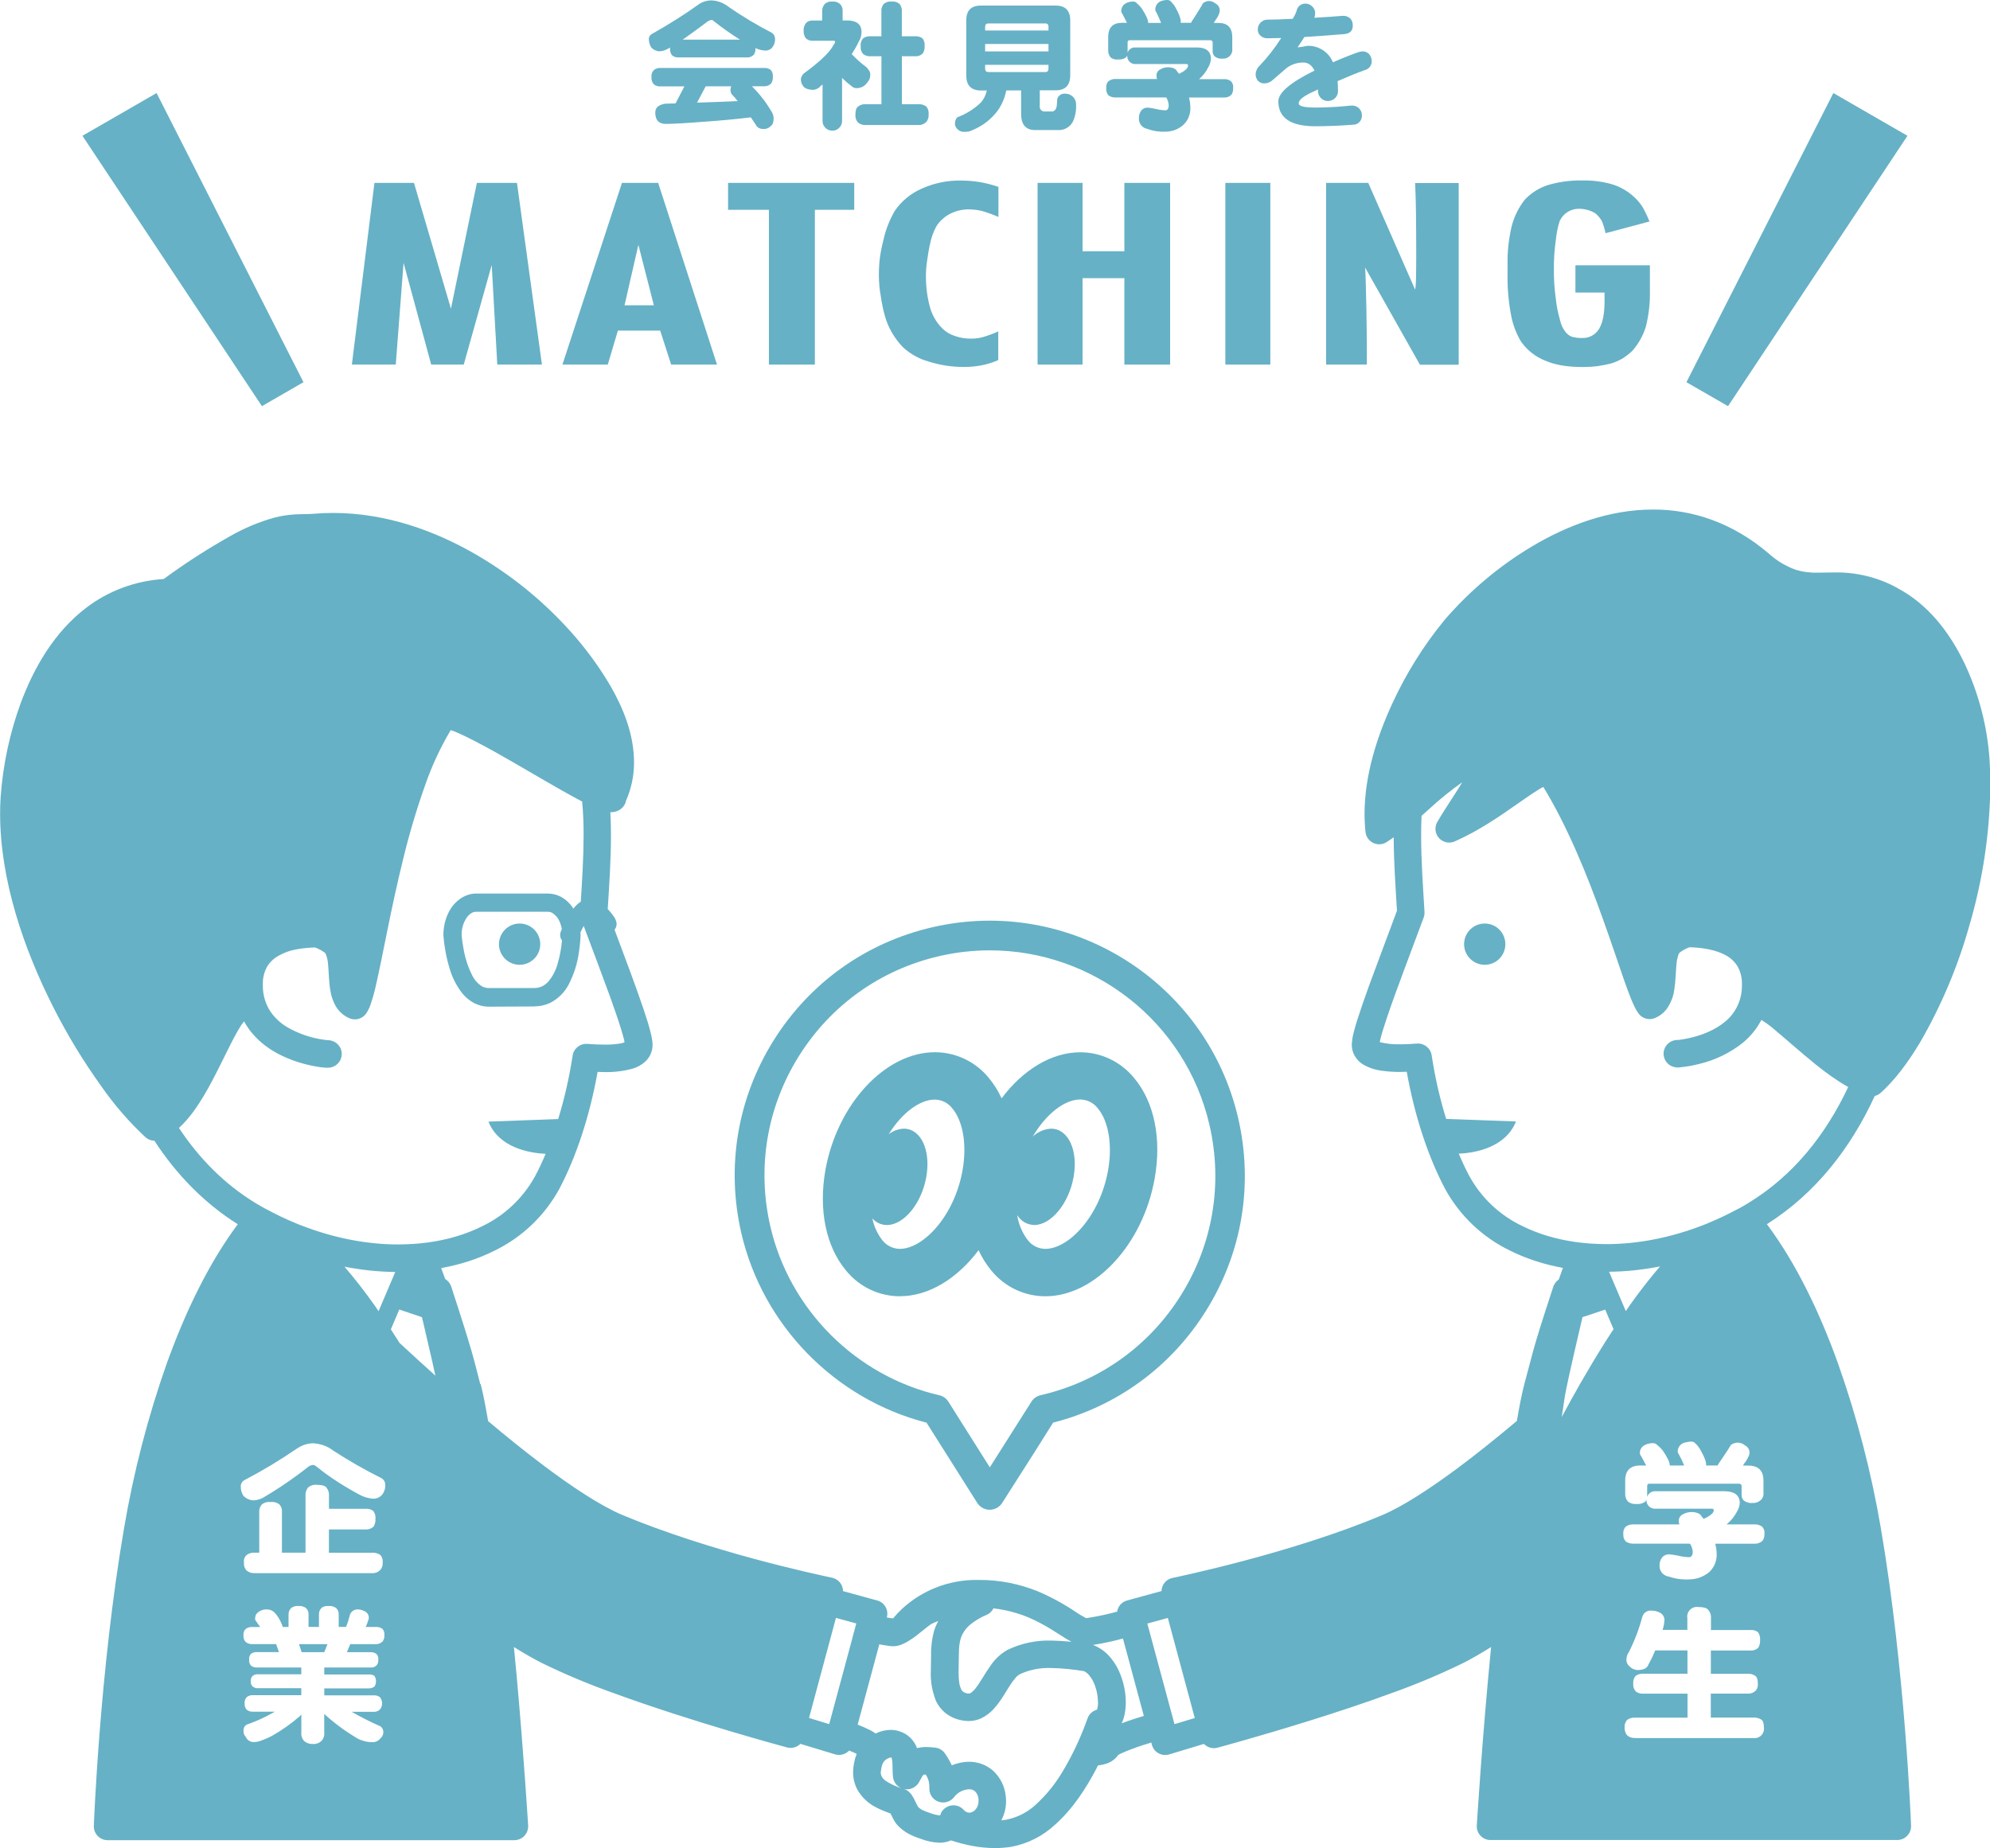 <?xml version="1.0" encoding="UTF-8"?><svg id="_レイヤー_2" xmlns="http://www.w3.org/2000/svg" width="365" height="339.05" viewBox="0 0 365 339.05"><defs><style>.cls-1{fill:#66b1c6;}</style></defs><g id="design"><g><polygon class="cls-1" points="55.33 303.09 59.48 303.09 60.06 301.62 54.84 301.62 55.33 303.09"/><path class="cls-1" d="m99.09,173.17c-.02-2.09-1.73-3.77-3.82-3.75-2.09.02-3.76,1.73-3.75,3.82.02,2.09,1.73,3.77,3.82,3.75,2.09-.02,3.77-1.73,3.75-3.82Z"/><path class="cls-1" d="m272.36,169.42c-2.09-.02-3.8,1.66-3.82,3.75-.02,2.09,1.66,3.8,3.75,3.82,2.09.02,3.8-1.66,3.82-3.75.02-2.09-1.66-3.8-3.75-3.82Z"/><path class="cls-1" d="m88.09,253.91c-.67-2.54-.95-3.8-1.6-6.05-.66-2.26-1.62-5.4-3.72-11.81-.15-.49-.46-.93-.87-1.25l-.25-.18c-.21-.59-.42-1.16-.63-1.72-.03-.09-.07-.18-.1-.27,3.46-.63,6.71-1.67,9.66-3.14,5.08-2.43,9.27-6.4,11.98-11.34,3.06-5.76,5.58-13.27,7.05-21.51.4.01.8.03,1.21.03,1.74.04,3.47-.16,5.15-.61.89-.25,1.71-.7,2.39-1.32.4-.38.73-.83.96-1.33.24-.54.37-1.12.37-1.71v-.16c-.04-.67-.15-1.33-.32-1.98-.29-1.23-.76-2.74-1.35-4.48-1.38-4.11-3.43-9.5-5.3-14.52.42-.52.5-1.25.17-1.87-.03-.05-.05-.09-.08-.13l.04-.03c-.34-.53-.72-1.04-1.14-1.51-.08-.08-.16-.16-.24-.24.28-4.59.59-9.02.59-13.47.01-1.44-.04-2.87-.11-4.31.03,0,.07,0,.1,0,.47,0,.93-.1,1.35-.3.31-.16.6-.37.83-.63.25-.28.44-.61.56-.97l-.05-.02c1.03-2.28,1.57-4.74,1.55-7.24,0-5.2-2.04-10.04-4.33-14.02-1.85-3.14-3.97-6.1-6.34-8.87-5.14-5.98-11.24-11.07-18.04-15.06-7.63-4.47-16.72-7.79-26.5-7.79-1.22,0-2.45.05-3.7.16-.87.08-1.92.03-3.33.11-1.25.08-2.49.27-3.7.58-2.82.79-5.53,1.92-8.07,3.37-4.24,2.38-8.33,5.02-12.25,7.9-5.13.32-10.06,2.12-14.16,5.23-5.98,4.54-9.73,11.18-12.11,17.64-2,5.5-3.22,11.25-3.64,17.08-.07,1.03-.1,2.07-.1,3.11,0,12.23,4.38,24.92,9.83,35.64,2.52,4.97,5.42,9.74,8.67,14.27,2.39,3.45,5.14,6.63,8.21,9.48.45.39,1.01.58,1.59.6,3.98,6.11,9.03,11.37,15.29,15.32-5.42,7.28-9.69,16.27-13.04,25.58-3.46,9.82-6.08,19.93-7.82,30.19-4.5,26.22-5.53,54.5-5.54,54.58-.06,1.39,1.01,2.57,2.41,2.64.04,0,.08,0,.12,0h74.6c1.39,0,2.52-1.12,2.53-2.52,0-.05,0-.11,0-.16,0,0-.77-12.68-2.11-27.51-.16-1.72-.33-3.47-.5-5.24,1.78,1.11,3.47,2.08,5.03,2.88,4.29,2.1,8.7,3.95,13.21,5.55,14.67,5.38,31.83,9.98,31.87,9.99.9.24,1.82-.05,2.44-.66l6.37,1.93c.95.28,1.93-.03,2.57-.7.27.11.53.21.77.32.23.1.43.2.61.29-.42,1.07-.64,2.2-.66,3.35,0,1.14.27,2.26.81,3.25.76,1.31,1.86,2.39,3.2,3.1.91.5,1.88.89,2.86,1.23.12.25.26.52.4.81.09.18.18.36.29.53l.18.3c.09.14.2.28.31.41.63.7,1.38,1.28,2.21,1.72.69.35,1.41.65,2.15.88,1.1.43,2.26.67,3.44.72.73,0,1.44-.14,2.1-.43,2.56.84,5.27,1.4,8.05,1.41,1.02,0,2.04-.08,3.04-.24h.01c2.99-.57,5.75-1.96,7.98-4.04,3.32-2.94,5.77-6.81,7.56-10.23.11-.21.21-.43.32-.65.61-.07,1.21-.2,1.78-.41.51-.2.98-.49,1.38-.86.21-.19.39-.41.55-.64.1-.07.21-.14.32-.19.76-.36,1.53-.68,2.32-.96,1.13-.43,2.37-.82,3.44-1.14l.11.42c.36,1.35,1.75,2.14,3.1,1.78.02,0,.05-.01.07-.02l6.37-1.93c.62.64,1.55.95,2.47.7,0,0,7.66-2.06,17.09-5.01,4.72-1.48,9.88-3.17,14.79-4.98,4.5-1.6,8.91-3.45,13.21-5.55,1.58-.8,3.3-1.8,5.11-2.93-1.66,16.94-2.62,32.71-2.62,32.73-.09,1.39.97,2.59,2.36,2.67.05,0,.11,0,.16,0h74.6c1.39,0,2.53-1.13,2.53-2.52,0-.04,0-.08,0-.12,0-.06-1.06-28.34-5.54-54.56-1.75-10.26-4.37-20.36-7.84-30.17-3.34-9.32-7.63-18.32-13.06-25.6,8.91-5.63,15.37-13.93,19.78-23.52.37-.1.72-.26,1.02-.52,2.49-2.2,4.9-5.34,7.23-9.2,3.9-6.72,6.95-13.91,9.06-21.39,2.49-8.42,3.81-17.15,3.89-25.93,0-1.55-.05-3.1-.14-4.64-.42-6.14-1.98-12.15-4.61-17.72-2.74-5.7-6.72-10.83-12.24-13.74l-.02-.03c-3.55-1.96-7.56-2.95-11.62-2.87-1.06,0-1.99.04-2.86.04-1.42.05-2.83-.12-4.2-.53-1.83-.66-3.52-1.67-4.96-2.99-6.71-5.72-14.1-8.08-21.22-8.06-8.04,0-15.7,2.88-22.29,6.82-6.02,3.61-11.42,8.17-15.99,13.49-3.83,4.68-7.04,9.83-9.56,15.32-2.88,6.24-5.06,13.28-5.07,20.17,0,1.12.06,2.25.18,3.37.16,1.39,1.41,2.38,2.79,2.22.38-.04.74-.17,1.06-.37.45-.29.88-.59,1.32-.89.01,4.44.32,8.87.6,13.46-1.63,4.42-3.58,9.53-5.19,13.94-.82,2.29-1.55,4.4-2.11,6.15-.27.88-.5,1.66-.67,2.37-.17.65-.27,1.31-.32,1.98v.16c0,.59.13,1.17.37,1.71.4.83,1.04,1.53,1.84,1.98,1,.56,2.1.92,3.23,1.06,1.14.16,2.28.24,3.43.23.41,0,.81-.02,1.21-.03,1.47,8.24,3.99,15.75,7.05,21.51,2.71,4.94,6.9,8.91,11.98,11.34,2.94,1.46,6.18,2.5,9.62,3.13-.04.1-.08.21-.12.31-.22.6-.42,1.21-.64,1.81l-.1.08c-.43.31-.74.75-.91,1.25-2.11,6.41-3.09,9.56-3.7,11.81-.61,2.25-.93,3.51-1.61,6.05-.46,1.76-.92,4.1-1.37,6.76-3.64,3.06-7.33,6.03-10.86,8.66-5.27,3.91-10.2,7.09-13.84,8.62-8.34,3.52-17.96,6.42-25.52,8.42-3.77,1-7.02,1.78-9.31,2.3-1.15.26-2.06.46-2.68.6l-.71.15-.24.05c-1.18.24-1.99,1.26-2.02,2.41l-6.32,1.73c-.99.27-1.67,1.09-1.82,2.04-1.42.4-3.3.84-5.67,1.21-.66-.35-1.31-.72-1.93-1.15-2.18-1.47-4.49-2.73-6.91-3.76-3.44-1.41-7.13-2.13-10.86-2.11h-.5c-5.06,0-9.93,1.91-13.63,5.35-.56.52-1.08,1.09-1.57,1.67-.02.01-.05.03-.07.04-.37-.05-.74-.11-1.1-.17v-.03c.37-1.34-.42-2.73-1.76-3.09,0,0,0,0,0,0l-6.28-1.72c0-1.1-.74-2.11-1.86-2.42-.05-.01-.1-.03-.15-.04l-.24-.05c-1.2-.25-6.84-1.46-14.14-3.43-7.3-1.98-16.28-4.76-24.09-8.03-3.89-1.63-9.24-5.13-14.9-9.42-3.18-2.41-6.47-5.06-9.71-7.79-.46-2.68-.91-5.04-1.37-6.81Zm127.58,62.3l-.25.08-4.98-18.45,1.65-.45,2.11-.58,4.94,18.36-3.47,1.05Zm-44.87-18.25h0s0,0,0,0h0Zm-72.81-113.34c1.02,0,2.03-.22,2.95-.66,1.43-.74,2.6-1.9,3.35-3.32.98-1.88,1.62-3.91,1.9-6.01.16-1.04.26-2.08.3-3.13,0-.15-.02-.3-.03-.45.19-.4.38-.8.6-1.19,1.57,4.21,3.35,8.89,4.81,12.91.81,2.26,1.52,4.31,2.02,5.93.25.81.44,1.51.58,2.06.04.15.05.3.08.45-.32.12-.65.21-.98.25-.9.13-1.81.19-2.72.17-1.06,0-2.11-.05-3.12-.13-1.32-.1-2.5.83-2.7,2.14-.62,4.1-1.54,8.03-2.65,11.65l-12.79.47c1.92,4.79,7.47,5.76,10.49,5.91-.62,1.47-1.27,2.87-1.95,4.13-2.21,4.01-5.63,7.23-9.77,9.19-2.87,1.43-6.16,2.42-9.73,2.92-.11.02-.22.03-.33.04-.83.11-1.67.2-2.53.25-.02,0-.05,0-.07,0-.88.06-1.76.09-2.66.09,0,0-.01,0-.02,0-5.66,0-11.77-1.14-17.89-3.54-.12-.05-.24-.09-.36-.13,0,0-.02,0-.02-.01-.1-.04-.2-.09-.3-.13,0,0,0,0,0,0-1-.41-2.01-.85-3.01-1.33-.12-.06-.24-.13-.37-.19-.66-.32-1.32-.65-1.97-1.01-.17-.09-.35-.17-.52-.26-.6-.33-1.18-.67-1.76-1.02-5.68-3.47-10.3-8.17-14-13.75,1.01-.91,1.9-1.98,2.74-3.11,2.5-3.46,4.44-7.68,6.2-11.17.86-1.74,1.67-3.3,2.38-4.42.18-.3.41-.57.63-.85.34.63.74,1.24,1.19,1.82,2.44,3.1,5.81,4.7,8.55,5.6,1.18.38,2.38.67,3.59.88.48.08.89.13,1.22.16.16,0,.3.03.42.04.12,0,.22,0,.37,0h.04c1.35,0,2.47-1.06,2.53-2.42.06-1.34-.94-2.46-2.25-2.61-.06,0-.11-.02-.17-.02h-.07s-.3,0-.68-.07c-2.42-.32-4.76-1.11-6.87-2.34-1.22-.73-2.27-1.71-3.07-2.89-.88-1.37-1.35-2.96-1.36-4.58v-.31c-.05-1.19.25-2.38.85-3.41.39-.62.9-1.15,1.5-1.56,1.08-.71,2.28-1.2,3.55-1.45,1.21-.25,2.45-.37,3.69-.4.64.25,1.25.56,1.79.97.08.08.14.17.18.28.24.62.38,1.27.41,1.93.14,1.36.12,3.07.43,4.83.13.79.37,1.55.72,2.27.07.15.15.31.23.45.58,1.01,1.46,1.8,2.53,2.26,1.08.46,2.33.13,3.03-.82.34-.49.61-1.02.81-1.59.43-1.24.78-2.51,1.06-3.8,1.23-5.34,2.75-14.13,5.02-23.25,1.1-4.52,2.43-8.98,3.99-13.36,1.21-3.5,2.78-6.86,4.67-10.04.4.13.8.27,1.18.45,1.74.74,4.18,2.03,6.87,3.51,4,2.24,8.52,4.94,12.33,7.1,1.35.75,2.6,1.45,3.73,2.05.19,2.09.28,4.18.26,6.28,0,3.88-.25,7.87-.51,12.08-.01,0-.03.01-.04.02-.52.34-.95.78-1.33,1.27-.07-.12-.13-.24-.21-.35-.5-.7-1.14-1.29-1.89-1.73-.76-.45-1.63-.69-2.52-.7h-13.21c-.89,0-1.76.25-2.53.7-1.11.68-2.01,1.67-2.56,2.85-.61,1.26-.92,2.65-.91,4.05v.1c.16,2.09.55,4.15,1.17,6.15.48,1.64,1.28,3.17,2.34,4.51.57.69,1.27,1.27,2.07,1.7.86.46,1.82.69,2.8.69l8.33-.04Zm0-3.37h-8.32c-.43.02-.85-.09-1.23-.29-.77-.47-1.4-1.16-1.8-1.97-.79-1.55-1.33-3.21-1.62-4.93-.15-.78-.24-1.46-.29-1.94-.03-.24-.04-.43-.06-.56v-.08c-.02-1.13.31-2.24.95-3.17.23-.33.52-.6.86-.81.25-.15.54-.24.83-.24h13.21c.29,0,.58.09.82.24.54.35.98.85,1.24,1.44.22.47.38.97.47,1.48-.12.3-.2.49-.2.51-.21.56-.1,1.15.23,1.59-.13,1.5-.41,2.99-.85,4.43-.33,1.16-.9,2.23-1.68,3.14-.32.36-.7.64-1.13.85-.45.21-.94.31-1.44.31Zm58.34,119.31l-3.83,14.2-.41,1.52-.25-.07-2.36-.72-.07-.02-1.02-.31,3.86-14.36.41-1.51.66-2.47v-.02s2.17.59,2.17.59l1.57.43-.08.29-.66,2.44Zm-88.38,2.54c.41-.04.82.09,1.14.35.24.29.35.68.3,1.06.02.34-.07.67-.27.94-.29.33-.72.5-1.16.45h-8.48v1.28h8.15c.37-.03.75.06,1.06.27.36.58.37,1.31.03,1.9-.29.26-.67.4-1.06.38h-8.18v1.28h9.03c.44-.04.88.09,1.22.38.45.63.47,1.46.05,2.11-.31.37-.78.57-1.27.53h-4c1.69.97,3.43,1.85,5.22,2.64.38.23.6.65.58,1.09.01.44-.18.85-.53,1.13-.37.5-.97.76-1.59.7-.59,0-1.18-.09-1.74-.3-.44-.13-.86-.33-1.24-.59-2.05-1.23-3.98-2.67-5.74-4.28v3.43c.06.57-.13,1.14-.53,1.55-.42.38-.98.58-1.55.53-.58.04-1.15-.15-1.59-.53-.4-.41-.59-.98-.53-1.55v-3.35c-.1.15-.22.29-.36.4-1.55,1.34-3.22,2.52-5,3.53-.7.37-1.43.68-2.18.94-.41.15-.84.22-1.27.21-.6-.02-1.14-.39-1.38-.94-.31-.32-.46-.76-.41-1.2-.03-.57.36-1.07.91-1.18,1.52-.54,2.99-1.21,4.39-2.01.17-.08.32-.17.44-.24h-3.96c-.43.03-.85-.09-1.19-.35-.29-.31-.43-.73-.39-1.15-.05-.43.09-.86.39-1.18.34-.26.76-.39,1.19-.35h8.81v-1.28h-7.93c-.35.02-.69-.08-.97-.3-.27-.24-.41-.6-.36-.96-.05-.38.08-.76.36-1.02.28-.2.62-.3.97-.27h7.93v-1.25h-8.17c-.38.02-.76-.11-1.06-.35-.26-.29-.38-.67-.33-1.06-.05-.4.07-.79.33-1.09.3-.23.68-.35,1.06-.32h4.08l-.53-1.47h-4.3c-.46.03-.91-.1-1.27-.38-.31-.33-.46-.78-.41-1.23-.06-.44.09-.87.41-1.18.37-.27.82-.39,1.27-.35h1.38c-.27-.38-.57-.79-.88-1.26-.04-.07-.06-.14-.06-.22.01-.26.06-.51.14-.75.22-.35.55-.63.94-.78.29-.14.6-.21.91-.21.62-.05,1.23.18,1.65.64.47.52.85,1.12,1.13,1.77.13.26.23.53.31.8h1.06v-2.36c.01-.44.2-.85.53-1.15.38-.26.83-.37,1.28-.33.47-.04.93.07,1.33.32.34.28.54.71.53,1.15v2.36h1.91v-2.36c0-.43.19-.85.5-1.15.36-.25.8-.36,1.24-.32.47-.05.95.07,1.35.32.35.28.54.71.53,1.15v2.36h1.35c.26-.62.47-1.25.63-1.9.09-.73.7-1.29,1.44-1.31.49,0,.98.13,1.41.38.47.24.74.74.69,1.26,0,.08-.02.17-.06.24-.13.46-.3.9-.5,1.34h1.77c.46-.04.92.09,1.29.35.29.32.42.75.36,1.18.03.39-.08.78-.3,1.1-.35.37-.85.56-1.35.53h-4.61l-.61,1.47h4.33Zm.58-23.06c-.42.39-.98.58-1.55.53h-6.65v4.28h7.87c.55-.05,1.09.09,1.55.4.35.38.51.89.44,1.39.04.47-.1.94-.39,1.31-.4.45-.99.69-1.59.64h-21.44c-.55.04-1.09-.12-1.52-.46-.38-.4-.56-.95-.5-1.5-.08-.52.11-1.04.5-1.39.44-.31.98-.45,1.52-.4h.78v-7.4c-.05-.53.12-1.05.47-1.45.45-.36,1.02-.52,1.59-.45.58-.07,1.16.08,1.63.43.36.4.53.94.47,1.47v7.4h4.33v-10.42c-.05-.46.07-.91.3-1.3.05-.09.1-.17.17-.25.46-.38,1.05-.55,1.64-.48.85,0,1.41.15,1.69.45.37.44.55,1.01.5,1.59v2.36h6.65c.52-.06,1.04.07,1.46.38.32.4.47.91.42,1.42.03.5-.08,1-.33,1.44,0,0,0,0,0,0Zm4.7-39.81l4.12,1.39h.04s.15.64.15.64c.03.11.06.24.09.36.43,1.82,1.04,4.44,1.6,6.92.22.98.44,1.94.63,2.82-1.98-1.77-3.87-3.5-5.63-5.13-.32-.3-.63-.59-.95-.88-.53-.83-1.05-1.66-1.59-2.48l1.54-3.63Zm-3.79.31c-.27-.4-.54-.81-.82-1.2-1.78-2.49-3.59-4.83-5.44-6.97,3.16.62,6.29.94,9.32.97l-3.07,7.21Zm-14.91,25.16c.22-.15.45-.29.7-.41.7-.34,1.48-.53,2.26-.53.11,0,.22.03.33.04.86.09,1.7.34,2.46.76.32.17.62.37.91.59,2.79,1.82,5.69,3.47,8.67,4.96.5.23.81.73.8,1.28.04.66-.17,1.31-.58,1.82-.42.48-1.02.74-1.65.72-.83-.06-1.64-.28-2.37-.67-.53-.27-1.04-.56-1.56-.86-1.6-.91-3.16-1.9-4.65-2.98-.49-.35-.96-.72-1.43-1.1-.12-.1-.25-.19-.37-.28-.15-.14-.33-.24-.53-.3-.01,0-.03,0-.04,0-.3.02-.59.11-.84.26-.61.49-1.23.96-1.86,1.43-2.1,1.56-4.28,3.01-6.54,4.33-.51.27-1.08.43-1.65.48-.74,0-1.45-.31-1.96-.86-.33-.54-.5-1.16-.47-1.79.03-.47.31-.9.74-1.1,3.33-1.74,6.54-3.68,9.64-5.81Zm136.16,31.99c1.43.74,2.67,1.54,3.81,2.27.65.45,1.34.85,2.04,1.22-1.23-.12-2.47-.2-3.71-.22-2.77-.08-5.53.5-8.03,1.7-1.2.68-2.23,1.62-3.02,2.76-1.1,1.52-1.92,3.09-2.69,4.09-.26.38-.58.71-.95,1-.12.1-.27.16-.43.16h-.11c-.33-.02-.65-.13-.93-.31-.13-.09-.23-.21-.31-.35-.21-.4-.35-.83-.41-1.28-.1-.7-.14-1.41-.13-2.11,0-.93.05-1.92.05-2.9,0-1.59.12-2.9.69-3.98.35-.65.82-1.23,1.38-1.7.92-.74,1.94-1.35,3.03-1.8.57-.24.99-.68,1.25-1.19,2.95.34,5.82,1.22,8.45,2.63Zm17.26,17.67c-.74.24-1.49.51-2.23.78.16-.31.3-.64.39-.98.26-.92.39-1.88.38-2.84,0-2.02-.45-4.01-1.29-5.85-.45-.98-1.05-1.89-1.78-2.69-.78-.86-1.75-1.53-2.82-1.97-.05-.02-.1-.03-.15-.04,2.22-.36,4.05-.78,5.52-1.19l3.83,14.2c-.57.17-1.2.37-1.84.58Zm112.71-46.5c1.86,0,2.79.92,2.79,2.76v2.25c.06.52-.15,1.03-.55,1.36-.4.35-.91.52-1.44.49-.58.06-1.16-.1-1.63-.46-.28-.28-.42-.67-.39-1.06v-1.59c0-.29-.18-.43-.53-.43h-16.38c-.27,0-.41.14-.41.43v1.98c.22-.66.85-1.08,1.54-1.02h12.81c1.67.05,2.56.73,2.64,2.03-.02.61-.2,1.2-.53,1.72-.46.9-1.11,1.69-1.9,2.33h5.05c.53-.05,1.06.11,1.49.43.33.35.48.83.41,1.31.03.44-.08.87-.33,1.23-.42.41-1,.61-1.59.57h-7.11c.18.64.27,1.29.27,1.95.04,1.31-.53,2.57-1.54,3.4-1.03.78-2.27,1.2-3.56,1.2-1.27.06-2.53-.12-3.73-.53-.99-.15-1.71-1.03-1.65-2.03-.02-.53.15-1.05.47-1.47.34-.4.86-.6,1.38-.56.53.05,1.06.13,1.59.24.64.16,1.3.25,1.96.27.46,0,.69-.35.69-1.06-.06-.5-.23-.98-.5-1.42h-10.33c-.17,0-.33,0-.49-.03-.35-.05-.68-.17-.97-.37-.34-.38-.5-.89-.44-1.39-.02-.13-.02-.25,0-.38.04-.36.19-.7.45-.96.36-.26.79-.39,1.23-.4.08,0,.16,0,.23,0h8.37c-.07-.17-.11-.35-.11-.53-.06-.54.23-1.07.72-1.31.52-.3,1.11-.44,1.71-.43.91.04,1.49.3,1.74.78.13.16.25.32.39.48,1.23-.57,1.85-1.09,1.85-1.55.02-.16-.09-.3-.25-.32-.03,0-.05,0-.08,0h-10.36c-.21.01-.41-.01-.6-.08-.58-.19-1.01-.72-1.05-1.36,0-.07,0-.13,0-.2-.07.17-.19.32-.33.43-.46.28-1,.4-1.54.35-.04,0-.07,0-.11,0-.5.02-.99-.13-1.39-.43-.36-.38-.55-.9-.53-1.42v-2.46c0-1.84.93-2.76,2.79-2.76h1.06c-.33-.62-.64-1.2-.94-1.74-.14-.14-.22-.33-.22-.53-.02-.62.33-1.19.88-1.47.48-.25,1.01-.37,1.54-.35.28-.01.56.1.74.32.4.31.75.66,1.06,1.06.85,1.23,1.27,2.13,1.27,2.71h2.64c-.31-.73-.63-1.41-.97-2.03-.13-.15-.21-.33-.22-.53,0-.63.35-1.21.91-1.5.33-.15.69-.23,1.05-.28.17-.02.33-.05.5-.05.28-.01.55.09.74.3.36.33.66.71.91,1.13.27.47.48.87.65,1.24.29.63.45,1.14.45,1.51,0,.07,0,.14,0,.21h2.11c.09-.2.2-.39.33-.56.13-.18.27-.4.44-.64.35-.53.68-1.02,1-1.5.32-.48.53-.86.66-1.06.77-.6,1.86-.57,2.59.08.48.23.8.7.83,1.23,0,.31-.07.61-.22.88-.2.44-.46.86-.77,1.23-.07.13-.15.24-.22.35h.97Zm-26.33-22.52c-1.57,2.49-3.09,5.04-4.54,7.57-1.17,2.04-2.28,4.07-3.34,6.05.2-1.36.38-2.63.53-3.55.04-.26.08-.49.12-.69.12-.66.39-1.94.71-3.43.02-.08.03-.15.05-.23.53-2.39,1.21-5.35,1.76-7.7.1-.43.19-.83.28-1.21.14-.58.26-1.09.36-1.52l.05-.02,4.11-1.37,1.53,3.59c-.54.83-1.09,1.66-1.62,2.5Zm4.7-7.03c-.28.4-.56.81-.83,1.21l-3.07-7.22c3.04-.03,6.18-.35,9.35-.98-1.85,2.15-3.67,4.49-5.45,6.98Zm10.46,59.71v-2.14c-.18-.96.46-1.89,1.42-2.07.23-.04.46-.04.69,0,.85,0,1.41.16,1.69.48.39.43.58,1.01.53,1.59v2.15h7.16c.52-.06,1.04.07,1.46.38.3.41.44.92.39,1.42.04.49-.07.99-.31,1.42-.41.4-.98.59-1.54.53h-7.18v4.28h6.71c.53-.05,1.06.09,1.49.4.27.22.42.68.42,1.39.04.44-.08.87-.33,1.23-.41.43-.99.66-1.59.61h-6.71v4.4h7.73c.56-.05,1.12.09,1.59.4.27.21.42.68.42,1.39.15.94-.5,1.81-1.43,1.96-.19.03-.37.03-.56,0h-21.53c-.55.04-1.09-.12-1.52-.45-.37-.41-.55-.95-.5-1.5-.06-.52.13-1.05.5-1.42.45-.29.99-.42,1.52-.37h9.51v-4.4h-8.1c-.51.04-1.01-.11-1.41-.43-.34-.39-.5-.9-.44-1.42-.06-.52.1-1.03.44-1.42.41-.28.91-.42,1.41-.38h8.09v-4.28h-5.91c-.37.9-.8,1.79-1.27,2.64-.24.64-.91.96-2.02.96-.54-.04-1.04-.27-1.41-.67-.42-.33-.64-.84-.58-1.37.03-.47.19-.93.47-1.31,1.03-2.04,1.84-4.17,2.43-6.38.2-.78.95-1.28,1.74-1.17.58,0,1.16.15,1.65.46.48.32.74.87.67,1.44-.05.56-.16,1.1-.33,1.63h4.55Zm11.31-78.4c-.57.35-1.16.69-1.75,1.02-.17.09-.34.17-.52.26-.69.37-1.38.72-2.08,1.06-.08.04-.16.09-.24.12-1.01.48-2.01.92-3.02,1.34-.02,0-.04.02-.06.03-.07.03-.14.06-.21.09-.11.04-.22.08-.32.12-6.13,2.42-12.26,3.57-17.93,3.57-.02,0-.05,0-.08,0-.89,0-1.76-.04-2.63-.09-.02,0-.05,0-.07,0-.86-.06-1.71-.14-2.55-.25-.13-.02-.26-.03-.39-.05-3.55-.51-6.83-1.49-9.69-2.91-4.14-1.96-7.56-5.17-9.76-9.19-.67-1.25-1.32-2.64-1.94-4.1,3.02-.14,8.58-1.11,10.5-5.91l-12.81-.47c-1.12-3.62-2.04-7.57-2.66-11.68-.2-1.31-1.38-2.24-2.7-2.14-1,.08-2.09.14-3.12.13-1.23.04-2.45-.09-3.64-.38-.02,0-.04-.02-.05-.02.03-.16.04-.32.09-.47.23-.96.66-2.38,1.23-4.05,1.69-5.03,4.52-12.34,6.73-18.34.12-.33.17-.68.15-1.02-.3-4.93-.62-9.51-.62-14-.01-1.21.02-2.43.08-3.64.45-.39.9-.78,1.34-1.19,1.93-1.79,3.98-3.44,6.12-4.96-.39.65-.78,1.3-1.2,1.93l-1.89,2.94c-.59.92-1.1,1.74-1.5,2.45-.68,1.22-.24,2.76.98,3.43.69.39,1.53.42,2.25.1,4.44-1.97,8.24-4.62,11.33-6.78,1.54-1.06,2.91-2.04,4.03-2.72.28-.19.58-.34.87-.49,4.49,7.35,8.11,16.33,10.87,24.06,1.5,4.16,2.75,7.93,3.79,10.94.53,1.5.99,2.79,1.43,3.87.22.53.43,1.02.65,1.46.21.44.45.85.73,1.24.7.94,1.95,1.28,3.03.82.83-.35,1.56-.91,2.11-1.62.24-.34.45-.7.64-1.07.4-.79.67-1.65.78-2.54.27-1.75.26-3.45.41-4.76.04-.52.15-1.03.31-1.53.05-.18.14-.35.27-.49.54-.41,1.14-.72,1.78-.97,2.3.05,4.87.47,6.62,1.45.88.46,1.63,1.14,2.16,1.97.6,1.03.89,2.22.85,3.41v.31c0,1.86-.62,3.66-1.75,5.14-1.49,1.93-3.93,3.2-6.13,3.9-.94.3-1.9.53-2.87.7-.38.06-.69.11-.91.13h-.41c-.07,0-.13.03-.2.04-1.29.22-2.21,1.39-2.09,2.71.12,1.27,1.15,2.23,2.41,2.29h0s.03.01.03.01h.11,0c.15,0,.26,0,.42-.03,1.17-.11,2.32-.31,3.46-.6,2.93-.68,5.68-2,8.04-3.86,1.42-1.16,2.6-2.6,3.46-4.23,0,0,0,0,0-.01.85.54,1.68,1.13,2.43,1.8,2.11,1.75,4.76,4.14,7.56,6.4,1.86,1.5,3.84,2.94,5.93,4.11-4.18,8.88-10.13,16.27-18.19,21.2ZM30.91,108.72h0s0,0,0,0h0Zm130.67,216.19c.04-.48.14-.95.32-1.39.15-.31.37-.57.65-.77.17-.13.36-.22.57-.28.1-.03.2-.06.3-.08h.09c.12.36.17.73.18,1.11,0,.05.01.09,0,.14.04.65,0,1.44.1,2.31.09.96.71,1.73,1.53,2.08-.82-.24-1.61-.59-2.35-1.02-.19-.11-.38-.22-.56-.35-.27-.19-.5-.44-.67-.73-.14-.26-.2-.55-.2-.84,0-.07.02-.13.03-.2Zm7.81.64h0s0-.01,0-.01h0Zm-.02.01h0s.1,0,.1,0c.11-.01.23-.02.34-.02.13.24.27.49.38.74.2.53.29,1.09.27,1.65v.17c-.02,1.39,1.09,2.54,2.49,2.56.8.01,1.55-.35,2.04-.98.65-.86,1.65-1.39,2.73-1.44.4-.02.79.11,1.1.35.4.4.63.93.66,1.48v.35c.01.59-.2,1.15-.6,1.59-.28.31-.67.5-1.09.53-.43-.03-.83-.24-1.09-.58-.93-.98-2.47-1.04-3.48-.16-.03.02-.06.04-.09.07-.25.23-.44.51-.58.82l.04.02c-.05.11-.1.22-.17.31h-.08c-.61-.06-1.22-.21-1.79-.44-.49-.15-.98-.35-1.44-.57-.27-.14-.51-.33-.73-.55-.05-.09-.12-.23-.21-.4-.16-.33-.35-.73-.55-1.12-.11-.2-.21-.38-.36-.61-.1-.15-.22-.3-.34-.43-.11-.12-.24-.23-.36-.33-.22-.17-.48-.3-.74-.39.24.05.5.08.76.06.23-.02.45-.08.66-.16.57-.22,1.06-.63,1.35-1.19.24-.46.44-.81.59-1.06.06-.1.14-.2.22-.29Zm15.26,8.28v-.02c-.33.05-.66.09-.98.12.57-1.07.88-2.26.88-3.49,0-.35-.03-.71-.07-1.06-.2-1.77-1.04-3.41-2.37-4.61-1.22-1.04-2.78-1.6-4.39-1.59-1.08.02-2.14.25-3.12.65-.36-.75-.76-1.47-1.24-2.14-.41-.62-1.07-1.02-1.81-1.1-.55-.07-1.11-.1-1.67-.11-.56-.01-1.12.07-1.66.2-.26-.71-.67-1.35-1.2-1.88-.61-.6-1.36-1.03-2.19-1.26-.48-.14-.98-.21-1.48-.21-.96.02-1.89.26-2.74.67-.3-.22-.6-.42-.93-.59-.76-.39-1.55-.73-2.35-1.04l2.83-10.49.55-2.04.44-1.63.15-.57c.66.12,1.34.23,2.08.33.03,0,.07,0,.1,0,.12.01.24.02.37.02.52,0,1.04-.11,1.53-.31.63-.26,1.23-.59,1.78-.98.03-.02.06-.03.09-.05.85-.58,1.65-1.24,2.33-1.79.34-.27.65-.53.89-.69l.29-.21.07-.05h0c.41-.21.85-.38,1.28-.55-.29.56-.55,1.13-.74,1.74-.42,1.5-.61,3.06-.57,4.62,0,.8-.05,1.81-.05,2.9-.02.42-.01.83.01,1.25.06,1.08.26,2.14.59,3.17.09.29.18.58.29.86.44.99,1.13,1.85,2,2.5.98.7,2.11,1.13,3.31,1.26,1.05.14,2.12-.02,3.08-.47,0,0,0,0,0,0,.87-.43,1.64-1.02,2.29-1.74.17-.18.33-.37.48-.57,1.06-1.29,1.78-2.67,2.5-3.77.3-.48.64-.93,1.01-1.35.21-.26.47-.47.76-.64,1.79-.83,3.74-1.21,5.71-1.14,2.03.04,4.06.24,6.07.58.31.16.6.37.84.63.58.67,1.01,1.45,1.26,2.29.3.91.45,1.86.46,2.82.02.45-.05.89-.17,1.32-.8.21-1.47.8-1.75,1.62-.4,1.16-.86,2.3-1.34,3.42-.34.8-.7,1.58-1.08,2.36-.39.79-.79,1.57-1.22,2.34-.37.67-.75,1.33-1.15,1.98-1.27,2.08-2.82,3.97-4.61,5.62-1.51,1.44-3.4,2.42-5.44,2.83Z"/><path class="cls-1" d="m121.01,9.41c.51-.04,1-.19,1.44-.43.14-.09.29-.18.45-.26v.15c-.05.46.08.92.37,1.28.33.28.76.41,1.19.38h12.54c.49.04.97-.16,1.29-.53.21-.34.3-.73.27-1.13v-.05c.57.27,1.18.43,1.81.46.5.02.98-.2,1.29-.59.35-.44.52-1,.5-1.56,0-.46-.23-.89-.62-1.13-2.68-1.38-5.27-2.93-7.75-4.63-.92-.77-2.06-1.23-3.25-1.3-.91,0-1.79.28-2.52.82-2.42,1.74-5.18,3.49-8.29,5.25-.38.14-.66.49-.72.89-.02.57.12,1.13.4,1.62.4.47.98.75,1.6.76Zm8.78-5.47c.23-.16.49-.26.77-.28.1,0,.26.1.47.31,1.51,1.18,3.07,2.28,4.69,3.3h-10.5c1.33-.93,2.85-2.03,4.57-3.33Z"/><path class="cls-1" d="m122,19.02c-1.2.21-1.81.73-1.81,1.59-.02,1.41.63,2.12,1.95,2.12s3.7-.14,7.13-.41c2.69-.18,5.51-.44,8.45-.79.31.44.6.88.87,1.3.23.51.75.84,1.32.82.57.07,1.14-.15,1.52-.59.31-.21.47-.66.47-1.36-.02-.49-.18-.96-.47-1.36-.97-1.65-2.16-3.17-3.52-4.51h2.18c.51.04,1.01-.15,1.36-.53.23-.35.33-.76.3-1.17.06-.46-.07-.92-.35-1.28-.37-.29-.84-.43-1.32-.38h-18.9c-.45-.04-.91.1-1.26.39-.33.34-.48.81-.42,1.28-.06.48.1.97.42,1.33.36.28.81.41,1.26.38h4.35l-1.62,3.12-1.91.05Zm7.44-3.18h4.67c-.09.24-.13.49-.13.74.01.4.21.78.53,1.02.26.31.55.62.79.95-2.36.1-4.85.2-7.45.28l1.59-3Z"/><path class="cls-1" d="m157.87,8.5c-.06.51.1,1.02.44,1.41.39.3.88.45,1.37.41h1.99v8.8h-2.88c-.51-.04-1.02.11-1.42.44-.32.24-.47.71-.47,1.43-.06.54.11,1.08.47,1.48.39.33.9.5,1.42.46h9.59c.6.05,1.19-.19,1.59-.64.26-.38.39-.84.35-1.3.07-.51-.08-1.03-.4-1.43-.43-.33-.97-.49-1.52-.44h-2.98v-8.8h2.41c.55.04,1.09-.16,1.46-.57.22-.38.33-.81.3-1.25.06-.52-.07-1.04-.38-1.46-.4-.29-.9-.43-1.39-.38h-2.41V2.15c.05-.51-.1-1.03-.42-1.43-.4-.34-.92-.5-1.44-.44-.53-.06-1.07.11-1.47.46-.32.4-.47.9-.42,1.41v4.51h-1.97c-.49-.05-.99.09-1.39.38-.35.4-.51.94-.44,1.46Z"/><path class="cls-1" d="m148.96,16.48c.62.02,1.2-.26,1.59-.74.11-.07.22-.15.32-.23v6.5c-.01.11-.01.23,0,.34.09.99.97,1.71,1.96,1.62.99-.09,1.71-.97,1.62-1.96v-7.71c.6.59,1.24,1.14,1.91,1.64.23.16.5.24.77.23.81.01,1.56-.41,1.99-1.1.35-.37.53-.87.5-1.38,0-.37-.14-.73-.4-1-.1-.17-.24-.32-.4-.43-.93-.7-1.8-1.48-2.6-2.33.47-.72.9-1.47,1.27-2.25.38-.59.56-1.28.53-1.98-.08-1.23-.88-1.88-2.38-1.94h-1.09v-1.82c.02-.48-.17-.94-.53-1.25-.39-.31-.88-.46-1.37-.41-.47-.04-.94.1-1.32.39-.33.35-.52.8-.53,1.28v1.82h-1.79c-.36-.02-.72.09-1.01.3-.42.4-.63.96-.6,1.54-.04.5.1,1,.4,1.41.33.31.76.48,1.22.46h3.94s.03,0,.05,0c.1.02.16.11.15.21-.02.2-.12.39-.27.53-.63,1.31-2.46,3.07-5.49,5.28-.25.25-.42.57-.5.92-.04.49.1.97.4,1.36.28.41.84.64,1.69.71Z"/><path class="cls-1" d="m176.97,24.18c.5.02,1-.09,1.44-.33,1.88-.77,3.5-2.05,4.69-3.7.72-1.07,1.22-2.28,1.46-3.56h2.73v4.3c0,1.98.86,2.97,2.58,2.97h4.54c.99-.07,1.88-.64,2.36-1.51.45-.98.66-2.05.6-3.12.03-.61-.23-1.2-.7-1.59-.4-.32-.9-.49-1.42-.46-.33-.01-.64.1-.89.31-.29.22-.46.56-.47.92,0,.89-.11,1.49-.32,1.71-.22.22-.38.33-.5.33h-1.37c-.08.01-.17,0-.25,0-.49-.08-.82-.53-.74-1.02v-2.86h2.91c1.79,0,2.68-.93,2.68-2.77V3.76c0-1.82-.89-2.74-2.68-2.74h-13.71c-1.8,0-2.7.92-2.68,2.77v10.04c0,1.85.9,2.77,2.71,2.77h1.06c-.17.8-.53,1.55-1.06,2.18-1.25,1.21-2.74,2.14-4.37,2.74-.29.34-.44.78-.42,1.23.03.39.22.75.53,1,.34.33.82.49,1.29.43Zm3.72-19.29c0-.39.21-.59.62-.59h10.43s.07,0,.11,0c.29.03.5.3.46.58v.72h-11.62v-.72Zm0,3.18h11.62v1.36h-11.62v-1.36Zm0,4.51v-.69h11.62v.69c0,.43-.19.64-.57.64h-10.43c-.41,0-.62-.21-.62-.64Z"/><path class="cls-1" d="m203.31,14.88c-.32.35-.46.81-.4,1.28-.06.48.09.96.4,1.33.38.28.85.42,1.32.39h9.29c.24.42.39.88.44,1.36,0,.67-.21,1-.62,1-.6-.02-1.19-.11-1.76-.26-.47-.11-.94-.19-1.42-.23-.48-.04-.94.16-1.24.53-.29.41-.44.91-.42,1.41-.07.93.57,1.77,1.49,1.94,1.07.4,2.21.58,3.35.53,1.17,0,2.3-.41,3.2-1.15.93-.82,1.44-2.02,1.39-3.25,0-.63-.09-1.26-.25-1.87h6.38c.53.04,1.05-.15,1.42-.53.22-.35.32-.76.3-1.18.06-.45-.07-.91-.37-1.25-.38-.31-.86-.45-1.34-.41h-4.54c.72-.62,1.3-1.37,1.71-2.22.3-.5.46-1.06.47-1.64-.08-1.25-.88-1.9-2.38-1.95h-11.52c-.63-.04-1.21.36-1.39.97v-1.89c0-.27.13-.41.38-.41h14.75c.31,0,.47.14.47.41v1.51c-.03.38.1.75.35,1.03.41.33.94.49,1.46.43.48.03.95-.13,1.29-.46.37-.33.55-.82.5-1.3v-2.15c0-1.76-.84-2.64-2.51-2.64h-.89c.07-.11.13-.22.2-.33.28-.36.52-.76.7-1.18.14-.26.2-.55.2-.85-.02-.5-.3-.95-.74-1.18-.34-.3-.78-.48-1.24-.49-.4.02-.78.16-1.09.41-.12.21-.31.57-.59,1.02-.29.46-.58.94-.9,1.44-.15.24-.28.44-.4.61-.12.16-.22.34-.3.53h-1.91c.02-.07.03-.14.03-.21,0-.57-.33-1.45-.99-2.64-.22-.39-.5-.74-.82-1.06-.17-.19-.42-.29-.67-.28-.48,0-.96.1-1.39.31-.5.3-.81.83-.81,1.42,0,.19.07.38.2.53.3.6.59,1.25.87,1.95h-2.37c0-.55-.38-1.41-1.14-2.59-.27-.38-.59-.72-.95-1.03-.16-.2-.41-.32-.67-.31-.49,0-.97.11-1.39.35-.5.29-.81.83-.79,1.41,0,.18.07.35.2.49.26.51.55,1.07.85,1.66h-.94c-1.67,0-2.51.88-2.51,2.64v2.37c-.02.5.14.98.47,1.36.39.29.87.41,1.34.35.49.05.98-.07,1.39-.33.13-.11.24-.25.3-.41,0,.07,0,.14,0,.2.03.79.7,1.41,1.49,1.38h9.36s.05,0,.08,0c.14.02.24.16.22.31,0,.43-.55.96-1.66,1.48l-.35-.46c-.25-.46-.77-.71-1.59-.74-.54-.02-1.08.13-1.54.41-.45.24-.71.74-.64,1.25,0,.17.04.33.1.49h-7.55c-.47-.04-.94.1-1.32.39Z"/><path class="cls-1" d="m230.3,13.61c0,.45.15.89.45,1.23.3.3.71.47,1.14.46.47,0,.93-.16,1.32-.43.95-.82,1.87-1.62,2.78-2.4.9-.67,1.99-1.02,3.1-1,.85,0,1.52.49,2.01,1.48-4.42,2.18-6.63,4.06-6.63,5.63,0,3.05,2.26,4.58,6.78,4.58,2.15,0,4.46-.1,6.93-.28.48.01.95-.21,1.24-.59.27-.32.4-.73.38-1.15,0-.49-.21-.96-.56-1.31-.4-.35-.93-.52-1.46-.46-2.15.23-4.32.35-6.48.36-2.07,0-3.1-.24-3.1-.77,0-.64.95-1.39,2.85-2.22l.7-.33v.21c-.04.52.16,1.02.53,1.38.34.34.79.53,1.26.53.5,0,.98-.18,1.34-.53.37-.36.56-.86.53-1.38,0-.62-.03-1.22-.07-1.74,2.05-.89,3.71-1.57,4.99-2.02.79-.19,1.33-.93,1.26-1.74-.02-.44-.19-.86-.47-1.2-.31-.32-.75-.5-1.19-.49-.23,0-.47.04-.69.11-1.13.38-2.72,1-4.76,1.89-.77-1.9-2.66-3.11-4.72-3.02-.58.13-1.17.23-1.76.28.48-.7.89-1.33,1.24-1.9,3.05-.2,5.46-.37,7.22-.53,1.16-.07,1.72-.63,1.66-1.69,0-.46-.18-.9-.5-1.23-.4-.33-.92-.49-1.44-.43-1.13.1-2.83.22-5.09.35l.03-.13c.06-.23.1-.47.1-.71.01-.47-.18-.92-.53-1.23-.32-.33-.76-.52-1.22-.53-.82-.03-1.53.55-1.66,1.36-.18.5-.42.98-.7,1.43-2.1.11-3.61.15-4.54.15-.5-.03-.99.17-1.34.53-.34.32-.53.76-.53,1.23-.03.46.15.9.5,1.2.37.33.86.5,1.36.46.58,0,1.38-.02,2.44-.05-1.15,1.81-2.47,3.51-3.95,5.07-.45.4-.72.98-.74,1.59Z"/><polygon class="cls-1" points="74.02 48.2 79.09 66.88 85.06 66.88 90.19 48.61 91.21 66.88 99.4 66.88 94.82 33.55 87.47 33.55 82.71 56.63 75.93 33.55 68.68 33.55 64.54 66.88 72.59 66.88 74.02 48.2"/><path class="cls-1" d="m113.33,60.65h7.76l2.01,6.23h8.41l-10.79-33.33h-6.64l-10.92,33.33h8.32l1.85-6.23Zm3.76-15.74l2.84,11.1h-5.38l2.54-11.1Z"/><polygon class="cls-1" points="141.03 66.88 149.46 66.88 149.46 38.49 156.68 38.49 156.68 33.55 133.54 33.55 133.54 38.49 141.03 38.49 141.03 66.88"/><path class="cls-1" d="m170.54,44.99c.21-1.25.64-2.46,1.26-3.57.64-.96,1.52-1.73,2.55-2.24,1.07-.53,2.24-.79,3.43-.77.78.01,1.56.11,2.32.29,1.03.3,2.05.67,3.03,1.1v-5.52c-1.18-.4-2.38-.71-3.61-.91-1.11-.17-2.24-.25-3.37-.25-2.45-.03-4.87.48-7.1,1.49-1.99.87-3.69,2.27-4.92,4.05-.45.78-.85,1.59-1.18,2.42-.38.92-.68,1.88-.89,2.85-.28,1.08-.5,2.17-.66,3.27-.14,1.08-.2,2.18-.2,3.27,0,1.29.12,2.58.35,3.86.18,1.27.44,2.52.79,3.76.62,2.11,1.75,4.03,3.28,5.61,1.35,1.25,2.98,2.15,4.76,2.64,2.07.65,4.22.98,6.39.98,1.14,0,2.28-.1,3.4-.33,1.01-.2,1.99-.51,2.93-.94v-5.26c-.92.43-1.87.78-2.85,1.06-.66.18-1.33.27-2.01.27-1.05.03-2.1-.13-3.09-.48-.85-.27-1.63-.73-2.27-1.35-1.15-1.13-1.97-2.56-2.36-4.13-.47-1.8-.7-3.66-.69-5.52,0-.97.08-1.93.23-2.88.14-1.03.29-1.94.46-2.76Z"/><polygon class="cls-1" points="190.31 33.55 190.31 66.88 198.56 66.88 198.56 51.03 206.23 51.03 206.23 66.88 214.62 66.88 214.62 33.55 206.23 33.55 206.23 46.09 198.56 46.09 198.56 33.55 190.31 33.55"/><rect class="cls-1" x="224.75" y="33.55" width="8.25" height="33.33"/><path class="cls-1" d="m259.56,53.14l-8.6-19.59h-7.73v33.33h7.47c.03-2.35,0-5.75-.08-10.21-.08-4.46-.17-7-.25-7.61l10.07,17.85h7.11v-33.33h-7.99c.08,1.83.14,3.78.16,5.85s.04,4.56.04,7.45c0,1.79-.02,3.21-.04,4.23,0,.68-.05,1.36-.16,2.03Z"/><path class="cls-1" d="m279.08,62.8c1.1,1.51,2.6,2.67,4.34,3.36,1.76.78,4.05,1.17,6.87,1.17.92,0,1.84-.05,2.76-.17.82-.12,1.63-.27,2.43-.48.76-.22,1.48-.54,2.16-.94.64-.41,1.23-.88,1.78-1.41,1.1-1.25,1.92-2.71,2.43-4.3.56-2.18.82-4.43.77-6.68v-4.68h-13.66v5h5.34v1.66c0,2.2-.33,3.86-.98,4.97-.67,1.13-1.91,1.79-3.22,1.7-.63.02-1.26-.07-1.87-.25-.41-.18-.77-.46-1.06-.81-.51-.64-.86-1.38-1.02-2.18-.39-1.3-.65-2.63-.79-3.98-.25-1.79-.37-3.59-.35-5.4-.02-1.78.1-3.55.35-5.31.11-1.18.35-2.35.7-3.49.62-1.41,2.03-2.31,3.57-2.28,1.07,0,2.13.29,3.03.87.46.39.84.85,1.14,1.37.31.72.53,1.47.68,2.24l8.06-2.15c-.37-.95-.82-1.88-1.33-2.76-.44-.66-.95-1.26-1.54-1.79-1.13-1.03-2.48-1.81-3.94-2.26-1.77-.51-3.6-.75-5.44-.72-2.11-.04-4.22.23-6.25.81-1.67.51-3.18,1.45-4.37,2.72-1.12,1.43-1.93,3.07-2.39,4.82-.56,2.35-.82,4.76-.77,7.18v1.88c-.03,2.37.17,4.73.6,7.05.31,1.85.97,3.63,1.95,5.23Z"/><polygon class="cls-1" points="55.66 70.11 28.72 17.07 15.12 24.91 48.04 74.51 55.66 70.11"/><polygon class="cls-1" points="349.86 24.91 336.27 17.07 309.32 70.11 316.95 74.51 349.86 24.91"/><path class="cls-1" d="m165.06,237.79c5.35,0,10.57-3.3,14.43-8.45.61,1.35,1.4,2.61,2.35,3.75,2.42,2.98,6.06,4.71,9.9,4.71,9.1,0,17.91-9.51,20.05-21.63,1.3-7.3-.08-14.02-3.78-18.42-2.42-2.97-6.04-4.71-9.87-4.71-5.35,0-10.57,3.29-14.43,8.45-.61-1.35-1.4-2.61-2.35-3.75-2.42-2.98-6.05-4.71-9.89-4.71-9.1,0-17.91,9.51-20.08,21.63-1.28,7.3.1,14.02,3.8,18.43,2.42,2.98,6.05,4.71,9.89,4.71Zm24.61-13.06c3.14,0,6.39-3.96,7.25-8.84.86-4.88-.99-8.84-4.13-8.84-1.26.07-2.46.59-3.37,1.47,2.46-4.23,5.9-6.82,8.69-6.82,1.27,0,2.47.6,3.24,1.61,1.99,2.37,2.71,6.72,1.9,11.34h0c-1.51,8.52-7.26,14.45-11.5,14.45-1.27,0-2.47-.6-3.24-1.61-1.03-1.34-1.69-2.92-1.94-4.6.65,1.11,1.82,1.8,3.11,1.83Zm-27.01,0c3.14,0,6.38-3.96,7.24-8.84.86-4.88-.98-8.84-4.13-8.84-1,.05-1.96.4-2.76,1.01,2.44-3.94,5.73-6.34,8.42-6.34,1.27,0,2.47.6,3.24,1.61,1.98,2.36,2.7,6.7,1.88,11.33h0c-1.5,8.51-7.26,14.44-11.49,14.44-1.27,0-2.47-.6-3.24-1.61-.91-1.17-1.53-2.53-1.81-3.98.66.77,1.63,1.21,2.64,1.22Z"/><path class="cls-1" d="m169.94,260.98l9.3,14.72c.5.79,1.36,1.26,2.29,1.26h0c.93,0,1.79-.47,2.29-1.26l6.23-9.77s0,0,0-.01l3.11-4.94c11.7-2.99,21.62-10.24,28.04-20.52,6.62-10.59,8.72-23.13,5.91-35.31-5.8-25.13-30.97-40.85-56.09-35.05-12.17,2.81-22.52,10.19-29.14,20.79s-8.72,23.13-5.91,35.31c3.91,16.93,17.17,30.47,33.95,34.78Zm-23.43-67.21c5.85-9.36,15-15.89,25.76-18.37,3.12-.72,6.23-1.06,9.3-1.06,18.81,0,35.86,12.95,40.27,32.04,2.48,10.76.63,21.84-5.22,31.2s-15,15.89-25.76,18.37c-.7.16-1.31.59-1.69,1.2l-7.62,12.03-7.59-12.03c-.38-.61-.99-1.04-1.69-1.2-15.29-3.53-27.45-15.69-30.98-30.98-2.48-10.76-.63-21.84,5.22-31.2Z"/></g></g></svg>